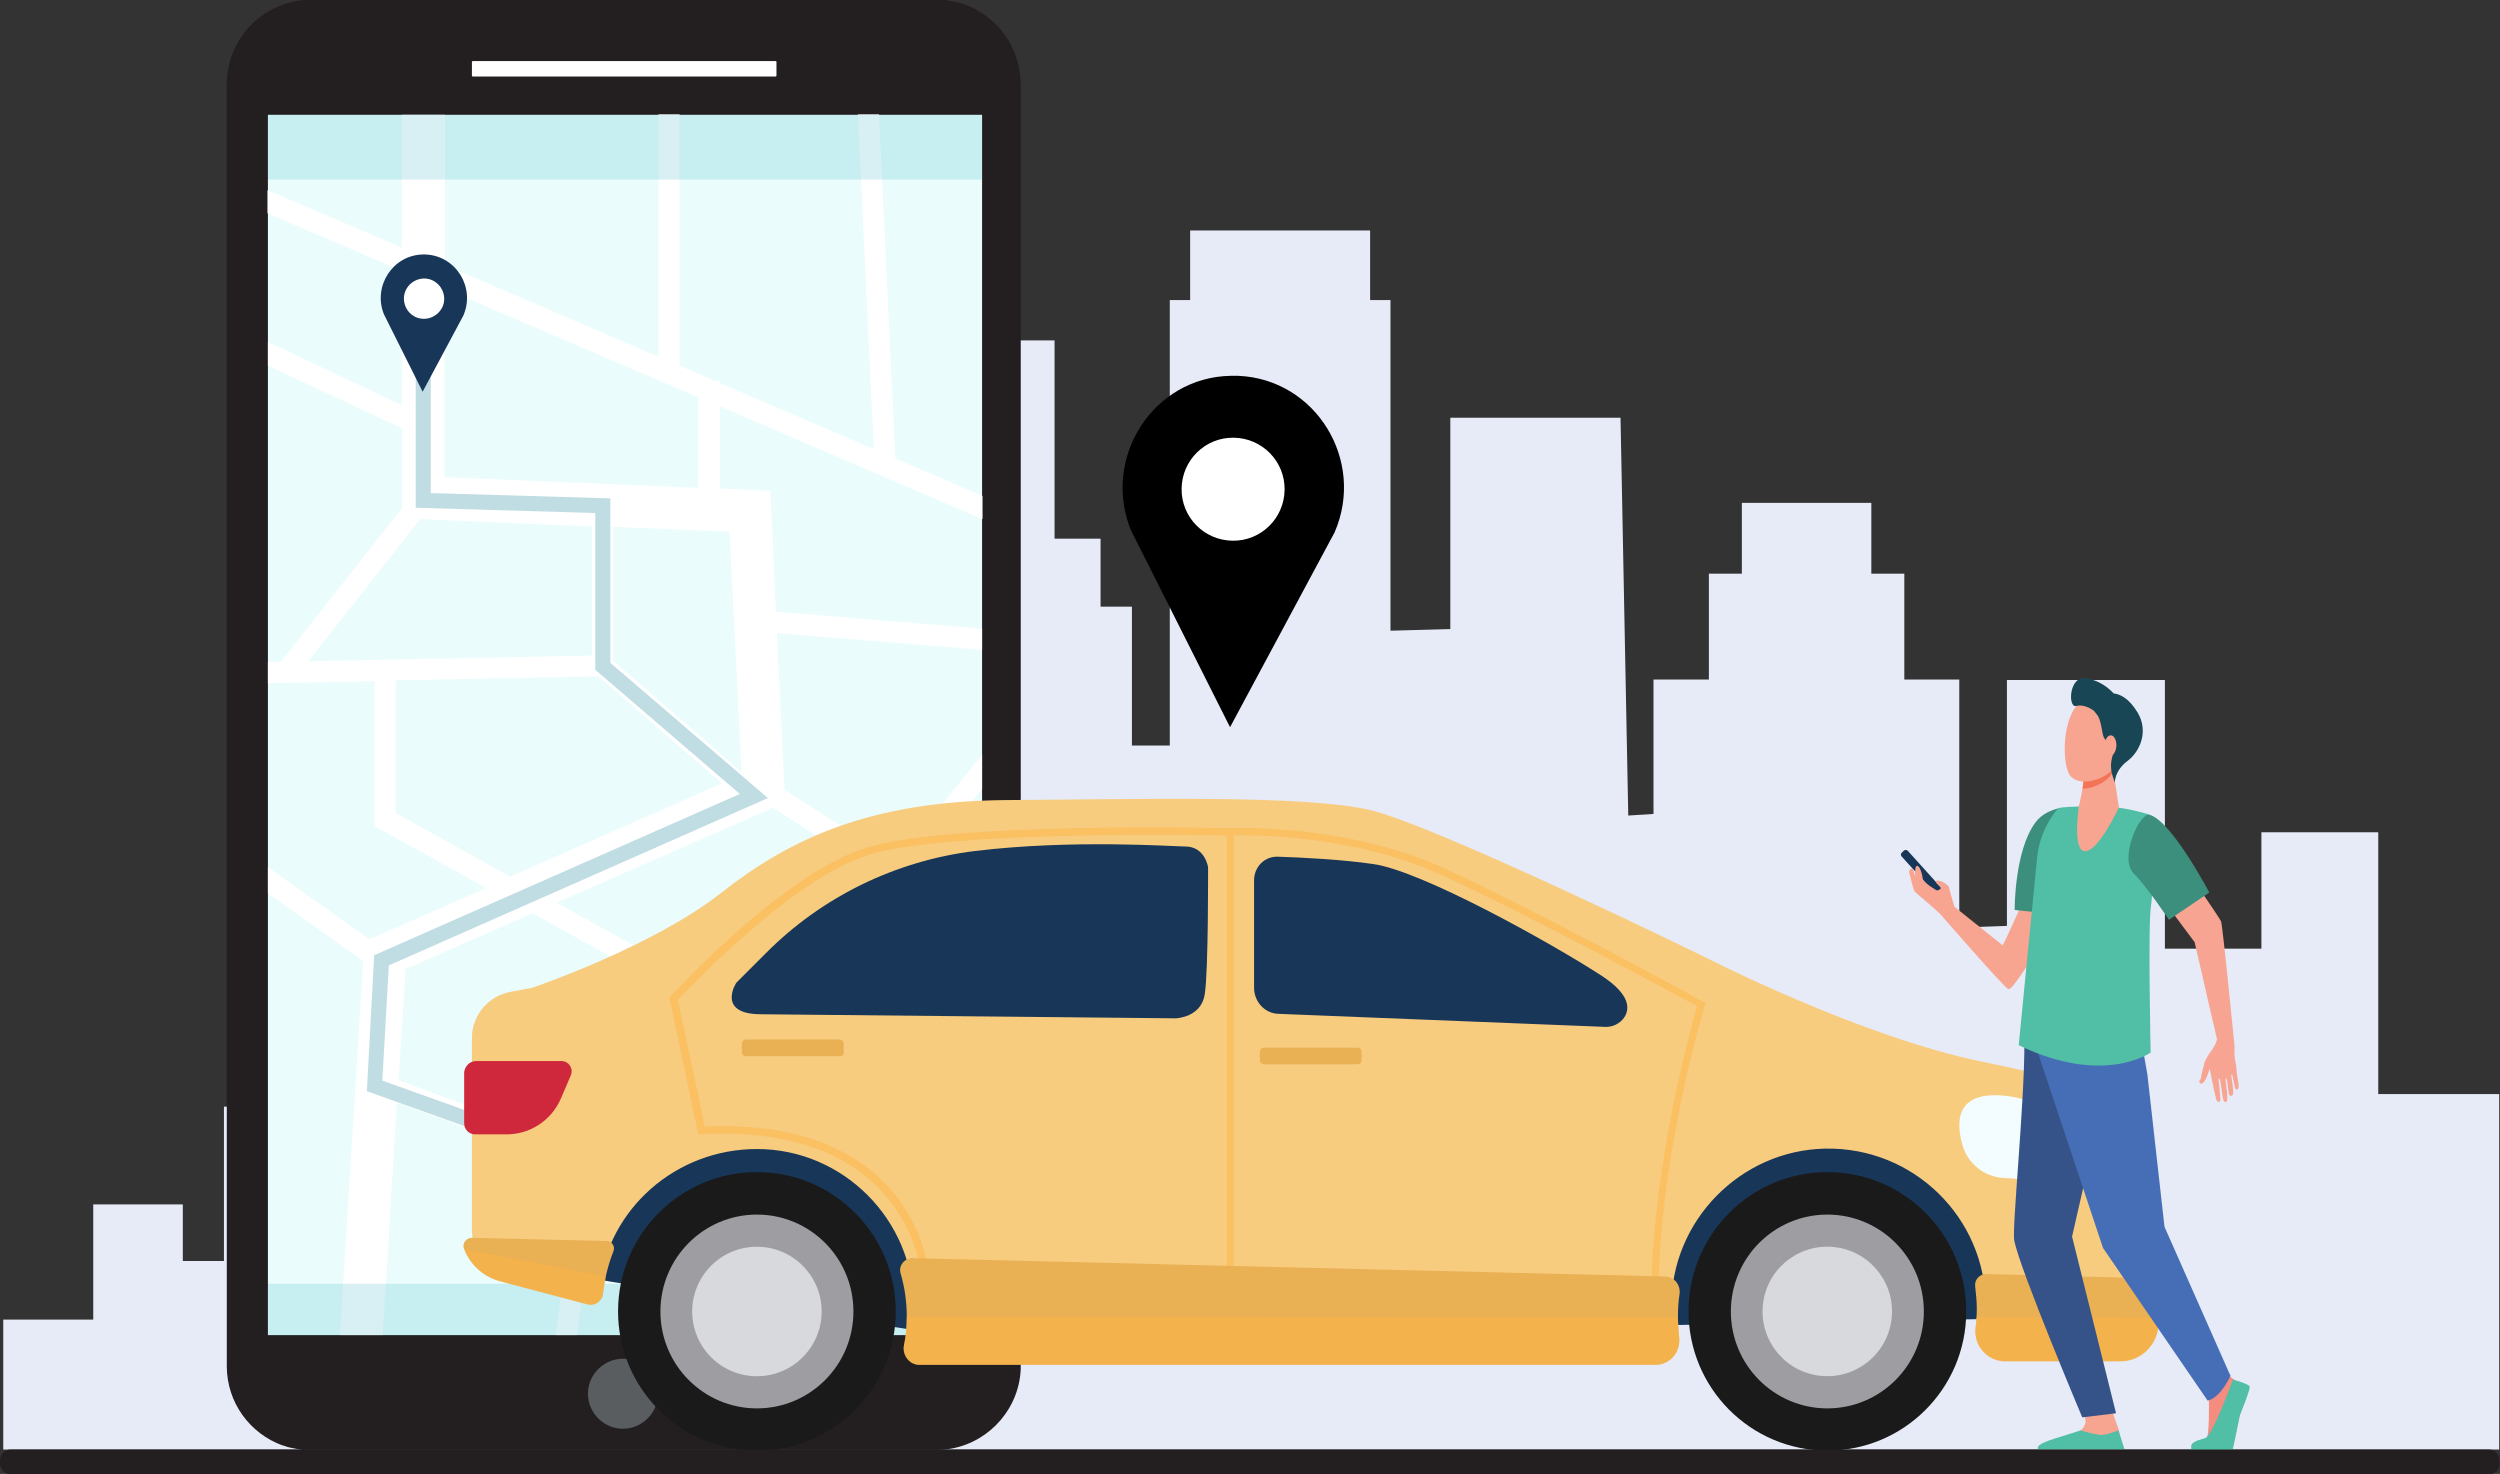 <svg width="614" height="362" version="1.1" id="Layer_1" xmlns="http://www.w3.org/2000/svg" xmlns:xlink="http://www.w3.org/1999/xlink" x="0px" y="0px"
	 viewBox="0 0 614 362" style="enable-background:new 0 0 614 362;" xml:space="preserve">
<rect x="0" y="0" width="614" height="362" fill="#333333" stroke="none"/>
<style type="text/css">
	.st0{fill:#E6EBF7;}
	.st1{fill:#96D9C9;}
	.st2{fill:#FFFFFF;}
	.st3{fill:#231F20;}
	.st4{fill:#EAFCFC;}
	.st5{fill:#C0DDE3;}
	.st6{fill:#183658;}
	.st7{fill:#184655;}
	.st8{opacity:0.3;fill:#DAEEF7;enable-background:new    ;}
	.st9{opacity:0.2;fill:#3CB4C5;enable-background:new    ;}
	.st10{fill:#1A1A1A;}
	.st11{fill:#9E9DA2;}
	.st12{fill:#D8D9DD;}
	.st13{fill:#F7CC7F;}
	.st14{fill:#CF283C;}
	.st15{fill:#F3FCFF;}
	.st16{fill:#EAB054;}
	.st17{opacity:0.5;fill:#FEB546;enable-background:new    ;}
	.st18{fill:#F7A491;}
	.st19{fill:#F48C7F;}
	.st20{fill:#355389;}
	.st21{fill:#466EB6;}
	.st22{fill:#3C8F7C;}
	.st23{fill:#50BFA5;}
	.st24{fill:#F8A492;}
	.st25{fill:#F47458;}
</style>
<g>
	<polygon class="st0" points="613.8,356 613.8,268.7 584.1,268.7 584.1,204.4 555.4,204.4 555.4,233 531.7,233 531.7,223.8 
		531.7,167 492.9,167 492.9,227.4 481.2,227.8 481.2,166.9 467.7,166.9 467.7,140.9 459.6,140.9 459.6,123.5 427.8,123.5 
		427.8,140.9 419.7,140.9 419.7,166.9 406.1,166.9 406.1,199.9 399.9,200.3 398,102.6 356.2,102.6 356.2,154.5 341.5,154.9 
		341.5,73.7 336.5,73.7 336.5,56.6 292.3,56.6 292.3,73.7 287.3,73.7 287.3,183.1 278,183.1 278,149 270.3,149 270.3,132.3 
		259,132.3 259,83.6 242.8,83.6 242.8,132.3 231.5,132.3 231.5,149 223.8,149 223.8,206.8 218.4,206.8 214.1,206.7 214.1,139.8 
		99.5,140.9 99.5,291.5 89.9,291.5 89.9,271.8 55,271.8 55,309.7 44.9,309.7 44.9,295.8 22.9,295.8 22.9,319.8 22.9,324.1 
		0.8,324.1 0.8,356 	"/>
	<path class="st1" d="M159.2,354.5c4.6-3.9,7.4-8.1,6.6-12.2c-1.3-7.4-11.8-2.6-12.1-8c-0.7-9.3,39.3-7.1,38-19
		c-1.3-11.6-30.7,7.4-31.9-1c-0.8-5.2,43.7-4.7,44.6-16.5c0.9-11.8-32.2-0.4-38.7-3.9c-6.5-3.5,62.7-24.5,55.8-39.9
		c-5.6-12.6-51.8,16.9-59.4,13.9c-7.6-3,29.3-27.9,40.7-50.7c11.8-23.6,2.1-35.4-16.5-16.7s-49.4,54.5-50.6,43.8
		c-1.3-10.8,19.7-50.6,2.7-47.7c-30,5.3-32.4,54.8-41.7,93.6c-1,4.1-11-44.2-23.2-29.6c-6.3,7.5,5.3,62.6,12.6,93.9L159.2,354.5
		L159.2,354.5z"/>
	<ellipse class="st2" cx="302.9" cy="117.9" rx="15.9" ry="15.9"/>
	<g>
		<path class="st3" d="M237,1.1L237,1.1C236.9,1.1,236.9,1.1,237,1.1c-0.5-0.2-0.9-0.3-1.3-0.4c-0.2,0-0.3-0.1-0.4-0.1
			s-0.3-0.1-0.5-0.1c-0.2,0-0.3-0.1-0.5-0.1c-0.2,0-0.3-0.1-0.5-0.1c-0.2,0-0.4-0.1-0.5-0.1c-0.2,0-0.3,0-0.4-0.1
			c-0.2,0-0.4,0-0.6-0.1c-0.1,0-0.3,0-0.4,0c-0.2,0-0.4,0-0.6,0c-0.1,0-0.2,0-0.4,0c-0.3,0-0.7,0-1,0H76.4c-0.4,0-0.7,0-1.1,0
			c-0.7,0-1.4,0.1-2.1,0.2c-0.4,0-0.7,0.1-1,0.2c-8.8,1.8-15.5,9.1-16.4,18.2c-0.1,0.7-0.1,1.4-0.1,2.1V277v58.5
			c0,9,5.7,16.6,13.7,19.5l0,0c0,0,0.1,0,0.1,0c0.4,0.1,0.8,0.3,1.2,0.4c0.2,0,0.3,0.1,0.4,0.1c0.2,0,0.3,0.1,0.5,0.1
			c0.2,0,0.3,0.1,0.5,0.1c0.2,0,0.3,0.1,0.5,0.1c0.2,0,0.4,0.1,0.5,0.1s0.3,0,0.4,0.1c0.2,0,0.4,0,0.6,0.1c0.1,0,0.3,0,0.4,0
			c0.2,0,0.4,0,0.6,0c0.1,0,0.2,0,0.4,0c0.3,0,0.7,0,1,0h153.5c0.7,0,1.4,0,2.1-0.1c9.7-1,17.5-8.8,18.5-18.5
			c0.1-0.7,0.1-1.4,0.1-2.1V79.1V20.6C250.6,11.6,244.9,4,237,1.1z"/>
		<g>
			<rect x="65.8" y="28.2" class="st4" width="175.4" height="299.7"/>
			<path class="st2" d="M241.2,154.4l-50.6-4.2l-1.4-29.7l-12.4-0.5V99.8l64.5,27.7v-5.7l-21.4-9.2l-4-84.5h-5.2l3.9,82.2
				l-37.8-16.2v-0.6h-1.3l-8.6-3.7l0-61.7h-5.2l0,59.5l-52.4-22.5V28.2H98.7v32.6l-33-14.1v5.7l33,14.1v33L65.8,84v5.8l33,15.4v19.5
				l-29.8,37.8l-3.2,0.1v5.2l26.2-0.5v35.6l27.4,15.2l-28.7,12.6l-24.9-17.7v6.4L89.2,236l0,0l-5.7,91.9h10.5l3.5-57.1l44.1,16.1
				l-5.1,41h5.3l4.8-39.1l43.1,15.7l-7.5,23.4h5.5l7-21.6l46.5,17v-5.6l-44.9-16.4l12.7-39.5l-16.3-9c5.6-6.9,17.9-21.6,30.1-36.5
				c7.8-9.5,13.8-16.9,18.4-22.6v-8.3c-5.8,7.2-13.2,16.3-21.2,26.1L192.7,194l-1.9-38.5l50.4,4.1L241.2,154.4L241.2,154.4z
				 M179.2,130.6l2.9,59l-31.5-27.3v-32.9L179.2,130.6z M109.2,70.9l62.3,26.7v22.2l-62.3-2.6L109.2,70.9L109.2,70.9z M75.7,162.4
				l27.5-34.9l42.2,1.8V161L75.7,162.4z M97.2,199.7v-32.6l49.8-1l30.3,26.3l-52,22.9L97.2,199.7z M202.7,264.3l-11.3,35.2
				l-93.5-34.2l1.7-27.3l31.2-13.7L202.7,264.3z M216.6,215.5c-9.6,11.7-19.7,24-28.6,34.7l-51.3-28.5l53.1-23.3L216.6,215.5z"/>
			<g>
				<g>
					<polygon class="st5" points="192.4,304.6 90.1,268 91.9,234.6 181.7,195 146.2,164.5 146.2,126 102.1,124.7 102.1,89.7 
						105.8,89.7 105.8,121.1 149.9,122.4 149.9,162.8 188.6,196 95.5,237.1 93.9,265.4 193.7,301.1 					"/>
				</g>
			</g>
			<path class="st6" d="M94.3,77.2l9.5,19l10-18.7c3-6.9-1.8-14.7-9.3-15c-0.1,0-0.2,0-0.3,0s-0.2,0-0.3,0
				C96.5,62.6,91.5,70.3,94.3,77.2z M99.2,73.3c0-2.7,2.3-4.9,5-4.9c2.7,0,4.9,2.3,4.9,5c0,2.7-2.3,4.9-5,4.9
				C101.3,78.3,99.2,76,99.2,73.3z"/>
			<path class="st7" d="M183.2,285.6l9.5,19l10-18.7c3-6.9-1.8-14.7-9.3-15c-0.1,0-0.2,0-0.3,0c-0.1,0-0.2,0-0.3,0
				C185.3,271,180.4,278.7,183.2,285.6z M188.1,281.7c0-2.7,2.3-4.9,5-4.9c2.7,0,4.9,2.3,4.9,5s-2.3,4.9-5,4.9
				C190.2,286.7,188,284.4,188.1,281.7z"/>
		</g>
		<path class="st2" d="M190.5,18.8h-74.4c-0.1,0-0.2-0.1-0.2-0.2v-3.4c0-0.1,0.1-0.2,0.2-0.2h74.4c0.1,0,0.2,0.1,0.2,0.2v3.4
			C190.7,18.7,190.6,18.8,190.5,18.8z"/>
		<path class="st8" d="M161.6,342.3c0,4.7-3.9,8.6-8.6,8.6c-4.7,0-8.6-3.9-8.6-8.6c0-4.7,3.9-8.6,8.6-8.6
			C157.8,333.7,161.6,337.6,161.6,342.3z"/>
		<rect x="65.8" y="315.3" class="st9" width="174.8" height="12.6"/>
		<rect x="65.8" y="28.2" class="st9" width="175.4" height="15.9"/>
	</g>
	<g>
		<path class="st6" d="M144.1,313.8c0,0,82.8,13.7,83.8,13.2s11.7-46.9,11.7-46.9s-68.5-12.3-69.6-12.3c-1.1,0-16,11.9-16.2,12.7
			C153.6,281.3,144.1,313.8,144.1,313.8z"/>
		<path class="st6" d="M396.8,325.6c2,0.2,102.3-1.9,102.3-1.9l-7.6-23.1c0,0-13.9-21-21.3-20.6c-7.4,0.4-51.1-6.7-58.6-1.5
			c-7.6,5.2-14.3,1.1-17.9,13.6c-3.6,12.5-6.4,13.9-3.6,21.5C393,321,396.8,325.6,396.8,325.6z"/>
		<g>
			
				<ellipse transform="matrix(2.158140e-03 -1 1 2.158140e-03 -136.505 507.274)" class="st10" cx="185.9" cy="322" rx="34.2" ry="34.1"/>
			<ellipse class="st11" cx="185.9" cy="322.1" rx="23.7" ry="23.8"/>
			<ellipse class="st12" cx="185.9" cy="322.1" rx="15.9" ry="15.9"/>
		</g>
		<g>
			
				<ellipse transform="matrix(2.466907e-03 -1 1 2.466907e-03 125.701 770.074)" class="st10" cx="448.8" cy="322" rx="34.2" ry="34.1"/>
			<ellipse class="st11" cx="448.8" cy="322.1" rx="23.7" ry="23.8"/>
			
				<ellipse transform="matrix(0.16 -0.987 0.987 0.16 59.06 713.518)" class="st12" cx="448.8" cy="322.1" rx="15.9" ry="15.9"/>
		</g>
		<path class="st13" d="M527.3,289.5c-2.9-19-12.2-23-39.8-28.6c-30.5-6.1-69.1-26-69.1-26s-66-32.3-82.1-36
			c-16.2-3.7-55.9-2.6-89.3-2.4c-33.4,0.3-53,9.5-69.9,22.8s-46.4,23.3-46.4,23.3l-5.3,1c-5.5,1-9.5,5.8-9.5,11.3v47.2
			c0,5.3,3.6,10,8.8,11.4l19.3,5.1l0,0c1.6,0.3,3-0.9,3.2-2.4c2.1-19.3,18.8-34,38.7-34c21.2,0,38.5,17.4,38.5,38.6
			c0,2.4-0.2,4.8-0.7,7c-0.4,2.4,1.4,4.5,3.8,4.5h177.7c3.5,0,6.1-3,5.7-6.5c-0.2-1.6-0.3-3.3-0.4-5c-0.1-20.9,16.9-38.3,37.8-38.7
			c21.7-0.4,39.4,17,39.4,38.6c0,1.4-0.1,2.8-0.2,4.2c-0.4,3.9,2.6,7.4,6.6,7.4h25.5c4.6,0,8.4-3.8,8.4-8.4v-24.7
			C528,296.1,527.7,292.8,527.3,289.5z"/>
		<path class="st14" d="M116.9,260.6h21c1.8,0,3,1.8,2.3,3.5l-2.4,5.6c-2.3,5.4-7.5,8.9-13.4,8.9h-7.7c-1.5,0-2.7-1.2-2.7-2.7v-12.6
			C114.2,261.8,115.4,260.6,116.9,260.6z"/>
		<path class="st15" d="M493.8,269.3c11.6,1.8,24.9,12.7,24.9,12.7c3.2,3.4,0.5,9-4.1,8.7l-22.6-1.4c-4.7-0.3-8.7-3.5-10-8l0,0
			C479.8,273.7,481.7,267.5,493.8,269.3z"/>
		<path class="st16" d="M115.9,304c-1.4,0-2.5,1.4-1.9,2.8c1.5,3.8,4.7,6.8,8.9,7.9l21.6,5.7c1.8,0.3,3.4-0.9,3.6-2.7
			c0.4-3.7,1.3-7.2,2.6-10.5c0.4-1.1-0.4-2.3-1.6-2.4L115.9,304z"/>
		<path class="st16" d="M487.8,312.9c-1.6,0-2.9,1.4-2.7,3c0.2,1.8,0.4,3.7,0.4,5.5c0,1.6-0.1,3.2-0.3,4.7c-0.5,4.4,2.9,8.2,7.3,8.2
			h28.3c5.1,0,9.3-4.2,9.3-9.3v-7.3c0-2.1-1.7-3.8-3.7-3.8L487.8,312.9z"/>
		<path class="st17" d="M418.3,246c-0.4-0.2-37.9-20.8-62.8-32.4c-24.6-11.4-52.2-10.2-53.4-10.2c-3.2-0.1-69-1.5-89.3,4.8
			c-20.4,6.3-47,35.3-48.1,36.5l-0.3,0.4l7.1,33.5l0.8,0c20.8-1.2,36.7,4.4,46,16c7,8.8,7.9,18.1,7.9,18.2l0.1,0.8l74.9,1.9l0,0
			l0.9,0l0.9,0l0,0l104.3,2l0-0.9c0.5-33.9,11.3-69.3,11.4-69.7l0.2-0.7L418.3,246z M228,311.8c-0.4-2.5-1.9-10.5-8.1-18.3
			c-6.7-8.4-20.2-18.1-46.8-16.8l-6.6-31.1c3.1-3.3,28.2-29.9,47-35.7c18.8-5.8,79.8-4.9,87.8-4.7v108.5L228,311.8z M405.6,315.8
			l-102.6-2V205.2c4.8-0.1,29.5-0.3,51.7,10c23.1,10.7,57,29.2,62.1,31.9C415.3,252.3,406.3,284.5,405.6,315.8z"/>
		<path class="st17" d="M114,306.8c1.5,3.8,4.7,6.8,8.9,7.9l21.6,5.7c1.8,0.3,3.4-0.9,3.6-2.7c0.2-1.4,0.4-2.8,0.7-4.2L114,306.8z"
			/>
		<path class="st17" d="M485.4,323.5c0,0.9-0.1,1.8-0.2,2.7c-0.5,4.4,2.9,8.2,7.3,8.2h28.3c5.1,0,9.3-4.2,9.3-9.3v-1.5L485.4,323.5
			L485.4,323.5L485.4,323.5z"/>
		<path class="st16" d="M412.1,323.5c0-1.9,0.1-3.8,0.4-5.7c0.3-2.2-1.3-4.3-3.6-4.3l-184.8-4.5c-2,0-3.5,1.9-2.9,3.8
			c1,3.4,1.5,6.9,1.5,10.6c0,2.4-0.2,4.8-0.7,7.1c-0.4,2.4,1.4,4.7,3.8,4.7h180.8c3.5,0,6.2-3.1,5.8-6.7
			C412.3,326.9,412.1,325.2,412.1,323.5z"/>
		<path class="st17" d="M412.1,323.5C412.1,323.5,412.1,323.4,412.1,323.5l-189.4-0.1c0,2.4-0.2,4.8-0.7,7.1
			c-0.4,2.4,1.4,4.7,3.8,4.7h180.8c3.5,0,6.2-3.1,5.8-6.7C412.3,326.9,412.1,325.2,412.1,323.5z"/>
		<path class="st16" d="M206.3,259.4h-23.1c-0.5,0-1-0.4-1-1v-2.1c0-0.5,0.4-1,1-1h23c0.5,0,1,0.4,1,1v2.1
			C207.3,259,206.8,259.4,206.3,259.4z"/>
		<path class="st16" d="M333.4,261.4h-23c-0.5,0-1-0.4-1-1v-2.1c0-0.5,0.4-1,1-1h23c0.5,0,1,0.4,1,1v2.1
			C334.4,261,333.9,261.4,333.4,261.4z"/>
		<path class="st6" d="M186.7,249.1l102.1,1c0,0,6.3-0.2,7.1-6c0.9-5.9,0.8-31.1,0.8-31.1s-0.7-5.1-5.6-5.1
			c-2.9,0-27.6-1.8-51.6,1.1c-19.6,2.4-37.7,11.3-51.4,25.1l-7.2,7.2C180.8,241.3,175.9,249,186.7,249.1z"/>
		<path class="st6" d="M308,216.2v26.4c0,3.4,2.6,6.3,6,6.4l80.2,3.2c1.8,0.1,3.7-0.8,4.7-2.3c1.4-2.1,1.6-5.6-5.6-10.3
			c-12.5-8.1-44.3-25.8-56.1-27.4c-7.5-1.1-17.3-1.6-23.4-1.8C310.6,210.3,308,212.9,308,216.2z"/>
	</g>
	<g>
		<path class="st6" d="M477.7,220.1l-0.5,0.5c-0.3,0.2-0.7,0.2-0.9,0l-9.3-10.3c-0.2-0.3-0.2-0.7,0.1-0.9l0.5-0.5
			c0.3-0.2,0.7-0.2,0.9,0l9.3,10.3C478,219.5,478,219.9,477.7,220.1z"/>
		<path class="st18" d="M509.4,211.7c-1.2-1-10.9,3.2-10.8,4.7c0.1,1.5-6.7,15.8-6.7,15.8l-11.9-9.5l0,0c-0.1-0.4-1.2-4-1.3-4.7
			c-0.1-0.7-2.1-1.9-3-1.7c-0.9,0.2,0.8,1.4,0.9,1.6c0.3,0.6-0.9,0.8-0.9,0.8s-3.4-1.9-3.5-3c-0.1-1.1-0.8-3.4-1.5-3
			c-0.4,0.2-0.4,1.9-0.3,2.7c-0.2-0.9-0.5-1.9-0.8-2c-0.5-0.2-0.8,0.5-0.7,0.9c0.1,0.4,1,4.1,1.3,4.6c0.3,0.4,5.8,4.9,6.6,5.9
			c0,0,15.3,17.6,16.4,18.1c1,0.4,4.4-5.7,7.6-9.7C504,229.1,513.3,214.9,509.4,211.7z"/>
		<path class="st19" d="M540.3,341.1c0,0,2.1,2.1,2.2,2.8c0,0.8,0.2,8.9-0.7,9.6c-0.9,0.8-3.4,1.3-2.6,2.1c0.6,0.6,5.3,0.5,8.5,0.3
			c0.9,0,2.1-7.4,2.4-8.4c0.5-1.6,1.8-5.1,1.3-6.2c-0.2-0.5-1.4-1.6-2.9-2.6c-1.6-1.1-3.2-3.5-3.2-3.5L540.3,341.1z"/>
		<path class="st18" d="M518.5,345.9c0,0,1.9,5.3,1.9,5.4c0.1,0.9,0.7,2.9,0.7,3.7c0,2.9-13-2.5-10.1-3.7c0.3-0.1,1.1-1.1,1.2-2
			c0.1-1.5-1.1-3.4-1.1-3.4L518.5,345.9z"/>
		<g>
			<path class="st20" d="M498.1,246.3c0,0-0.9,9.6-0.9,9.7c0,15.5-3.1,45.8-2.5,48.7c1.4,7.1,16.7,43.4,16.7,43.4l8.3-1l-10.8-43.4
				l4-17.5l5.6-34.6L498.1,246.3z"/>
			<path class="st21" d="M525.8,254.8l1.6,9.1l4.2,37.4l16.2,36.6c0,0-2.3,5.3-5.6,6.1l-25.7-37.5l-16-48l0.6-10.7L525.8,254.8z"/>
		</g>
		<path class="st22" d="M494.8,223.5l11.5,1.2c0,0,0.5-9.4,0.5-13.9c0-5.5-0.5-12.5-1.1-12.3c-1.8,0.4-4.3,1.4-5.8,3.5
			C494.7,209,494.8,223.5,494.8,223.5z"/>
		<path class="st23" d="M500.4,209.8c-0.2,1.7-4.6,46.9-4.6,46.9c20.9,10.1,32.4,1.8,32.4,1.8s-0.7-31.8,0.1-36.1
			c0.5-2.9,1.2-21.9-0.6-22.4c-2.4-0.7-5.1-1.4-8.1-1.7c-2.5-0.3-12.3-0.4-14.1,0.2C505.5,198.5,501.4,202.8,500.4,209.8z"/>
		<path class="st23" d="M548.4,338.8c0,0-4.9,13.7-6.8,14.4c-0.5,0.2-2.9,0.6-3.4,1.7c-0.1,0.3,0,1.4,0,1.4h10.1c0,0,1.3-6,1.8-8.7
			c0,0,2.7-6.5,2.4-7.1C552.3,339.9,548.4,338.8,548.4,338.8z"/>
		<path class="st23" d="M521.8,356l-1.5-4.7c0,0-3.1,1.3-4.7,1.1c-1.6-0.2-4.6-1.1-4.6-1.1c-6.2,2.1-11.4,3.1-10.4,4.7l0,0H521.8z"
			/>
		<g>
			<path class="st18" d="M493.2,242.8c0,0-0.2-0.2-0.3-0.2c0.4-4.4,0.3-8.7-1.1-10.2c0-0.1,0.3-0.7,0.7-1.4c1.6,1.2,2.4,4.6,2.1,9.9
				c0,0.4-0.1,0.7-0.2,1.1C493.8,242.6,493.4,242.9,493.2,242.8z"/>
		</g>
		<path class="st24" d="M548.8,257.2c0-0.1,0-0.2,0-0.3c-0.3-3.1-2.9-29.4-3.3-30.6c-0.4-1-12-17.7-12-17.7l-5.7,7.8l11.2,15
			c0.2,0.9,4.3,18.7,4.3,18.7s0.8,3.2,1.2,5.2c-0.2,0.5-0.3,0.9-0.5,1.3c-0.4,0.8-0.8,1.4-1.2,1.9c-0.5,0.7-1.3,2.1-1.4,2.5
			c-0.1,0.5-0.3,1.4-0.5,2c-0.1,0.6-0.3,1.2-0.3,1.6c0,0.2-0.2,0.6-0.4,0.8c-0.2,0.4,0.2,0.9,0.6,0.7c0.4-0.1,0.7-0.7,0.9-1
			c0.5-0.9,0.9-2.6,1-2.5s0.6,3,0.7,3.3s0.7,3.7,1,4.3c0.3,0.6,0.8,0.5,0.9,0.1c0.1-0.3-0.4-5-0.4-5s-0.1-0.6,0.2-0.4
			c0.3,0.2,0.7,4.4,0.9,5.1c0.2,0.6,0.6,0.9,0.9,0.5c0.4-0.6-0.3-5.1-0.3-5.1s-0.1-0.6,0.2-0.5c0.2,0.1,0.5,3.7,0.7,4
			c0.2,0.3,0.7,0.4,0.9-0.1c0.3-0.6-0.4-4.6-0.4-4.6s0-0.3,0.2-0.2c0.2,0.1,0.6,3.2,0.9,3.5c0.3,0.2,0.5,0,0.5,0
			c0.6-0.4-0.3-3.3-0.3-4.7c0-1.4-0.7-3.1-0.5-4.8C548.8,257.6,548.8,257.3,548.8,257.2z"/>
		<path class="st22" d="M542.6,219.2l-9.9,6.7c0,0-5.6-8.4-8.6-11.3c-3.8-3.7,1.4-15.1,3.8-14.5
			C533.3,201.5,542.6,219.2,542.6,219.2z"/>
		<path class="st18" d="M518.9,188.5l1.5,9.8c0,0-5.4,11.7-8.7,10.7c-2.7-0.9-1.1-11.2-1.1-11.2s1.5-5.6,1-8.3
			C511.3,186.7,518.9,188.5,518.9,188.5z"/>
		<path class="st25" d="M511.7,189.5c-0.4-2.8,7.2-1,7.2-1l0.1,0.8c-0.2,0.5-0.5,1-0.8,1.4c-1.7,1.8-4.4,3-6.7,3
			C511.7,192.2,511.9,190.6,511.7,189.5z"/>
		<g>
			<path class="st18" d="M520.1,174.6c0.2-0.1,1.7,11.2-1.1,14.3c-2.9,3.1-8.5,4.1-10.5,1.7c-2.2-2.7-2.1-14.8,2.4-18
				C515.3,169.4,520.1,174.6,520.1,174.6z"/>
			<path class="st7" d="M512.6,166.6c3.5,0.7,5.7,2.8,6.5,3.7c1.6,0.2,3.7,1.1,5.9,4.7c2.7,4.5,0.7,9.5-2.5,11.9
				c-3.2,2.4-3.1,5.3-3.1,5.3l-0.5-1.5c-0.4-1.1-0.5-2.3-0.4-3.4c0.1-0.7,0.2-1.4,0.5-2.1c0.8-1.6-1.6-2.7-2.3-4.1
				c-0.5-1.1-0.5-3.4-1.4-5.2l-1-1.3c0,0-2.2-1.8-4.4-1.2C507.8,173.9,508.1,165.6,512.6,166.6z"/>
			<path class="st18" d="M516.9,183.1c0,1.4,0.6,2.5,1.4,2.5c0.8,0,1.4-1.1,1.5-2.5c0-1.4-0.6-2.5-1.4-2.5
				C517.6,180.6,516.9,181.7,516.9,183.1z"/>
		</g>
	</g>
	<g>
		<path d="M277.7,130.1l24.4,48.5l25.7-47.9c7.6-17.6-4.6-37.6-23.7-38.4c-0.3,0-0.6,0-0.9,0c-0.3,0-0.6,0-0.9,0
			C283.3,92.6,270.6,112.3,277.7,130.1z M290.2,120c0.1-7,5.8-12.6,12.8-12.5c7,0.1,12.6,5.8,12.5,12.8c-0.1,7-5.8,12.6-12.8,12.5
			C295.7,132.7,290.1,127,290.2,120z"/>
	</g>
	<path class="st3" d="M611.4,362.1H2.6c-1.4,0-2.6-1.2-2.6-2.7v-0.7c0-1.5,1.2-2.7,2.6-2.7h608.7c1.4,0,2.6,1.2,2.6,2.7v0.7
		C614,360.9,612.8,362.1,611.4,362.1z"/>
</g>
</svg>
